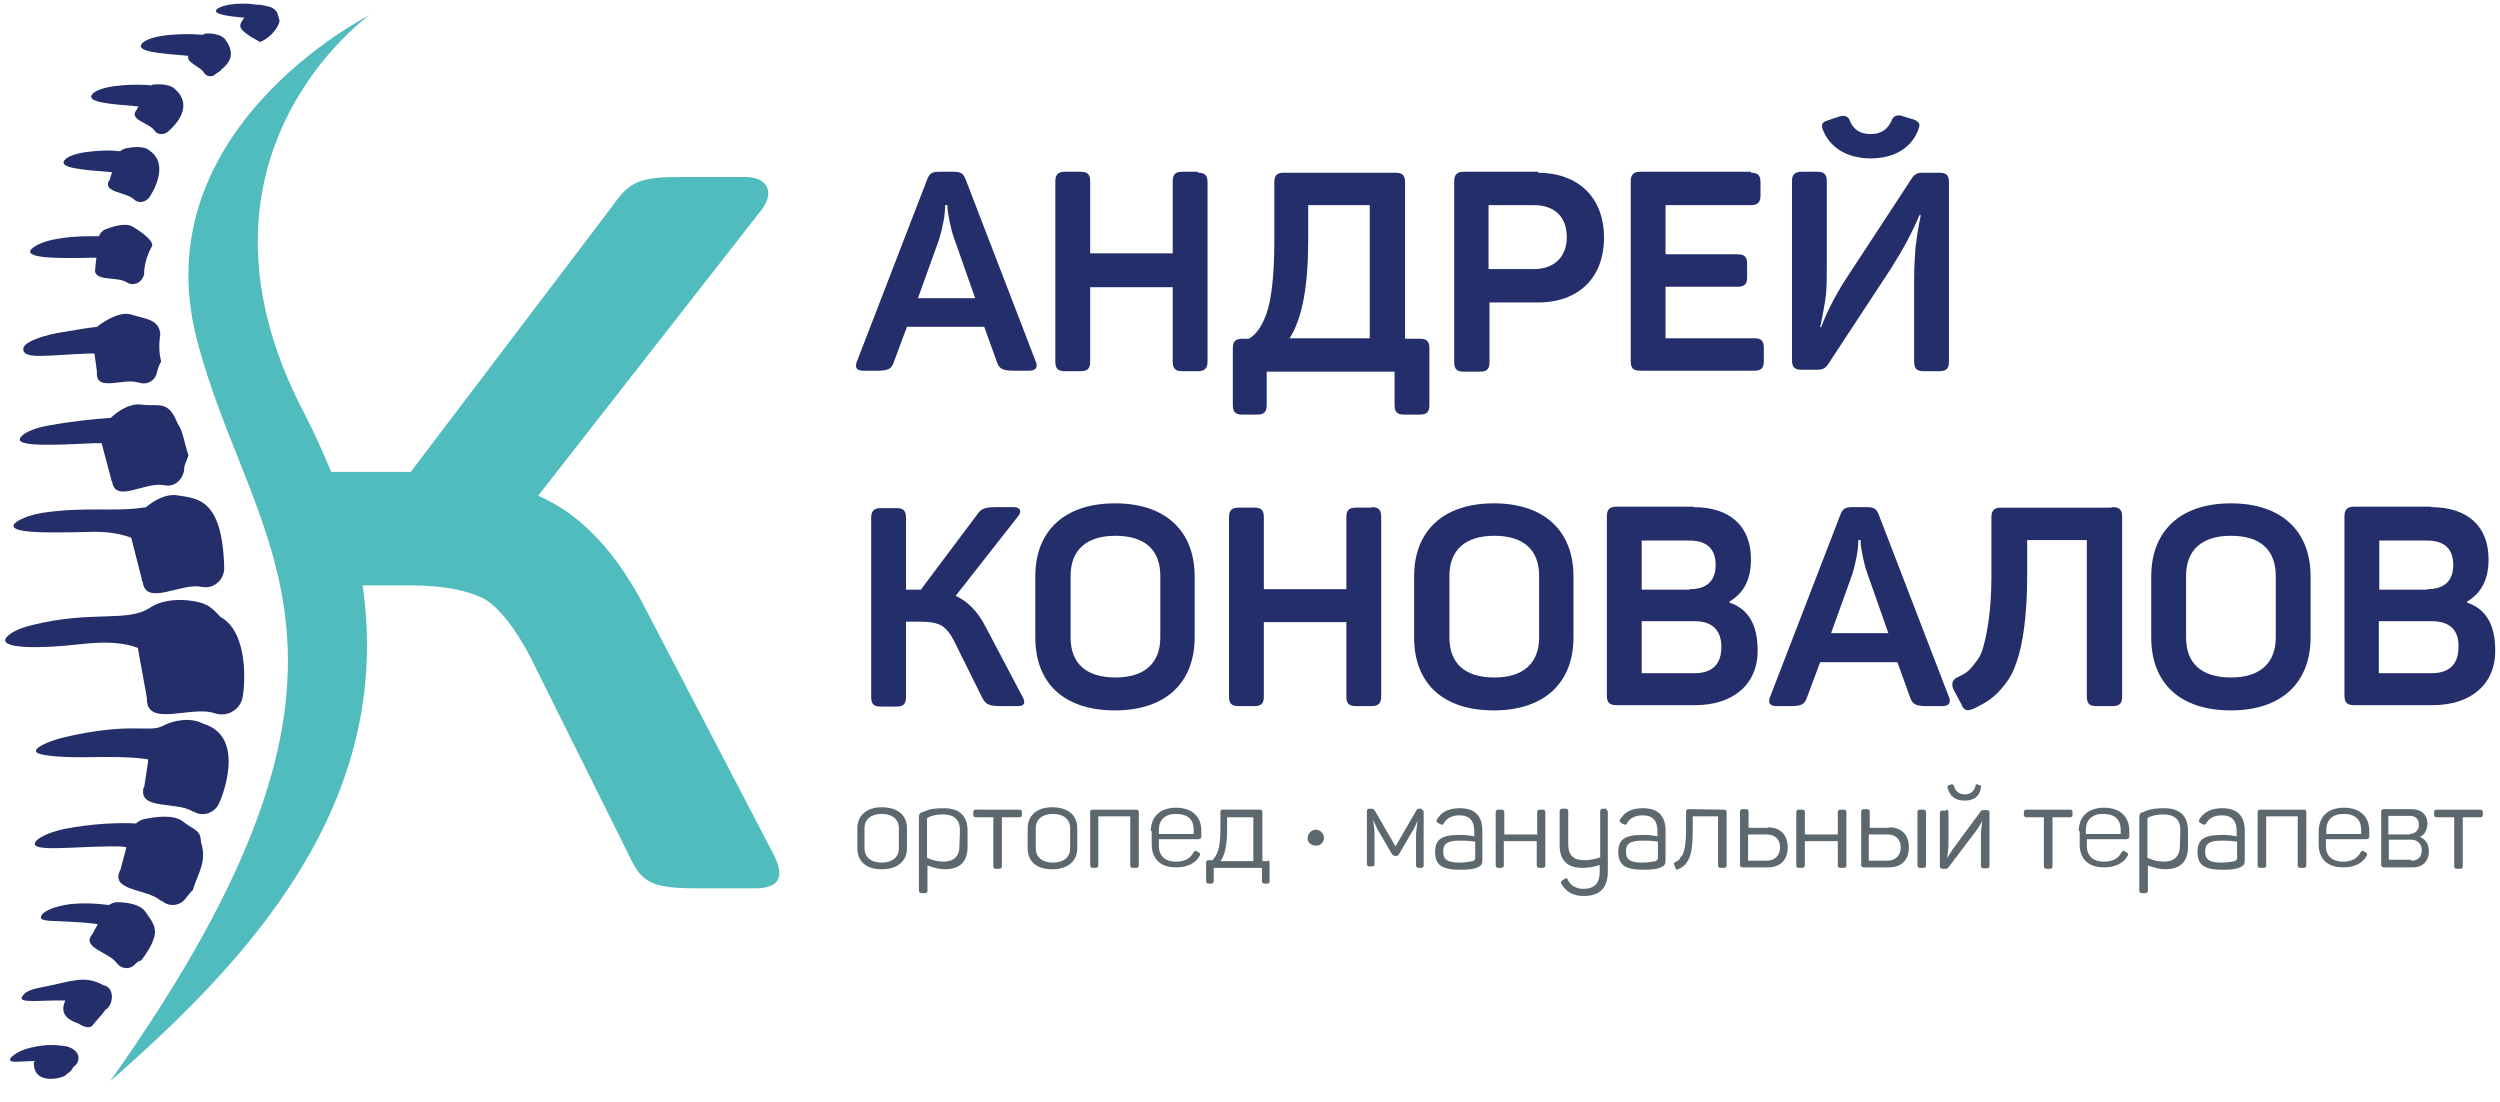 <?xml version="1.0" encoding="UTF-8"?> <!-- Generator: Adobe Illustrator 25.4.0, SVG Export Plug-In . SVG Version: 6.00 Build 0) --> <svg xmlns="http://www.w3.org/2000/svg" xmlns:xlink="http://www.w3.org/1999/xlink" id="Layer_1" x="0px" y="0px" viewBox="0 0 524 230.9" style="enable-background:new 0 0 524 230.9;" xml:space="preserve"> <style type="text/css"> .st0{fill:#5D686E;} .st1{fill:#232E6A;} .st2{fill:#50BCBD;} </style> <g> <g> <path class="st0" d="M179.7,173.6c0-2.7,2-4.4,5.1-4.4c3.3,0,5.3,1.6,5.3,4.4v4.2c0,2.7-2,4.4-5.3,4.4c-3.3,0-5.1-1.7-5.1-4.4 V173.6z M188.4,173.6c0-1.9-1.4-3-3.6-3c-2.2,0-3.6,1.1-3.6,3v4.2c0,1.9,1.4,3,3.6,3c2.2,0,3.6-1.1,3.6-3V173.6z"></path> <path class="st0" d="M197.8,169.4c3.3,0,5,1.6,5,4.7v3.4c0,3.1-1.6,4.7-4.8,4.7c-1.1,0-2.2-0.3-3.6-0.8v5.3c0,0.3-0.2,0.5-0.5,0.5 h-0.8c-0.3,0-0.5-0.2-0.5-0.5v-15.3c0-0.8,0.2-1.1,0.9-1.2C194.8,169.5,196.2,169.4,197.8,169.4z M201.2,174 c0-2.2-1.2-3.3-3.6-3.3c-1.1,0-2,0.2-2.8,0.5c-0.5,0.2-0.5,0.3-0.5,0.6v8c1.1,0.5,2.3,0.8,3.4,0.8c2.2,0,3.4-1.1,3.4-3.3 L201.2,174L201.2,174z"></path> <path class="st0" d="M213.7,169.7c0.3,0,0.5,0.2,0.5,0.5v0.6c0,0.3-0.2,0.5-0.5,0.5H210v10.3c0,0.3-0.2,0.5-0.5,0.5h-0.8 c-0.3,0-0.5-0.2-0.5-0.5v-10.3h-3.7c-0.3,0-0.5-0.2-0.5-0.5v-0.6c0-0.3,0.2-0.5,0.5-0.5H213.7z"></path> <path class="st0" d="M215.4,173.6c0-2.7,2-4.4,5.1-4.4c3.3,0,5.3,1.6,5.3,4.4v4.2c0,2.7-2,4.4-5.3,4.4c-3.3,0-5.1-1.7-5.1-4.4 V173.6z M224.3,173.6c0-1.9-1.4-3-3.6-3c-2.2,0-3.6,1.1-3.6,3v4.2c0,1.9,1.4,3,3.6,3c2.2,0,3.6-1.1,3.6-3V173.6z"></path> <path class="st0" d="M238.2,169.7c0.3,0,0.5,0.2,0.5,0.5v11.2c0,0.3-0.2,0.5-0.5,0.5h-0.8c-0.3,0-0.5-0.2-0.5-0.5v-10.3h-6.7v10.3 c0,0.3-0.2,0.5-0.5,0.5H229c-0.3,0-0.5-0.2-0.5-0.5v-11.2c0-0.3,0.2-0.5,0.5-0.5H238.2z"></path> <path class="st0" d="M241.2,174.3c0-3.1,1.9-5,5.3-5c3.4,0,5.3,1.9,5.3,4.8v1.2c0,0.5-0.3,0.6-0.8,0.6h-8.1v1.4 c0,2,1.2,3.3,3.6,3.3c1.7,0,3-0.6,3.7-2c0.2-0.3,0.5-0.3,0.6-0.2l0.5,0.3c0.3,0.2,0.3,0.3,0.2,0.6c-0.9,1.7-2.7,2.5-5,2.5 c-3.4,0-5.1-1.9-5.1-4.8v-2.8H241.2z M250.2,174c0-2.2-1.2-3.4-3.7-3.4c-2.3,0-3.6,1.2-3.6,3.4v0.8h7.3V174z"></path> <path class="st0" d="M265.6,180.3c0.3,0,0.5,0.2,0.5,0.5v3.9c0,0.3,0,0.5-0.5,0.5H265c-0.3,0-0.5-0.2-0.5-0.5v-2.8h-10.1v2.8 c0,0.3-0.2,0.5-0.5,0.5h-0.6c-0.3,0-0.5-0.2-0.5-0.5v-3.9c0-0.3,0.2-0.5,0.5-0.5h0.8c0.5-0.5,0.9-1.1,1.2-2 c0.3-0.9,0.5-2.3,0.5-4.5v-3.6c0-0.3,0-0.5,0.5-0.5h7.8c0.3,0,0.5,0.2,0.5,0.5v10.3h1.1V180.3z M257.2,173.9 c0,3.3-0.5,5.5-1.4,6.6h6.9v-9.2h-5.5V173.9z"></path> <path class="st0" d="M274.1,175.6c0-0.9,0.8-1.7,1.7-1.7s1.7,0.8,1.7,1.7c0,0.5-0.2,0.9-0.5,1.2 C275.9,177.8,273.9,177,274.1,175.6z"></path> <path class="st0" d="M297.9,169.7c0.3,0,0.5,0.2,0.5,0.5v11.2c0,0.3-0.2,0.5-0.5,0.5h-0.6c-0.3,0-0.5-0.2-0.5-0.5V175 c0-0.8,0.2-1.7,0.3-3l0,0c-0.3,0.8-0.6,1.6-1.1,2.3l-2.8,4.8c-0.2,0.2-0.3,0.3-0.5,0.3h-0.3c-0.3,0-0.5-0.2-0.6-0.3l-2.8-4.8 c-0.5-0.8-0.8-1.6-1.2-2.5l0,0c0.2,1.4,0.3,2.3,0.3,3.1v6.2c0,0.3,0,0.5-0.5,0.5H287c-0.3,0-0.5-0.2-0.5-0.5V170 c0-0.3,0.2-0.5,0.5-0.5h0.5c0.3,0,0.5,0.2,0.6,0.3l4.4,7.6l4.4-7.6c0.2-0.3,0.3-0.3,0.6-0.3h0.5V169.7z"></path> <path class="st0" d="M306,169.4c3.4,0,4.7,1.9,4.7,4.7v6.2c0,0.8-0.2,1.1-0.8,1.4c-0.9,0.5-2.2,0.6-3.9,0.6c-2,0-3.3-0.3-4.1-0.9 c-0.8-0.6-1.1-1.6-1.1-2.8c0-2.7,1.4-3.6,5.1-3.6c0.6,0,1.7,0,3.1,0.3v-1.1c0-2-0.8-3.3-3.1-3.3c-1.6,0-2.7,0.6-3.3,1.7 c-0.2,0.3-0.3,0.3-0.6,0.2l-0.6-0.3c-0.3-0.2-0.3-0.3-0.3-0.6C302.1,170.1,303.7,169.4,306,169.4z M309.2,176.4 c-1.4-0.2-2.5-0.2-3.3-0.2c-2.5,0-3.4,0.6-3.4,2.3c0,1.6,0.8,2.3,3.4,2.3c1.2,0,2.2-0.2,2.8-0.3c0.3-0.2,0.5-0.3,0.5-0.6 L309.2,176.4L309.2,176.4z"></path> <path class="st0" d="M323.4,169.7c0.3,0,0.5,0.2,0.5,0.5v11.2c0,0.3-0.2,0.5-0.5,0.5h-0.8c-0.3,0-0.5-0.2-0.5-0.5v-5.1h-6.9v5.1 c0,0.3-0.2,0.5-0.5,0.5H314c-0.3,0-0.5-0.2-0.5-0.5v-11.2c0-0.3,0.2-0.5,0.5-0.5h0.8c0.3,0,0.5,0.2,0.5,0.5v4.7h6.9v-4.7 c0-0.3,0.2-0.5,0.5-0.5H323.4z"></path> <path class="st0" d="M336.5,169.7c0.3,0,0.5,0.2,0.5,0.5v12.5c0,3.4-1.7,5.1-5,5.1c-2.2,0-3.7-0.8-4.7-2.5 c-0.2-0.3-0.2-0.5,0.2-0.8l0.5-0.3c0.3-0.2,0.5-0.2,0.6,0.2c0.6,1.2,1.7,1.9,3.3,1.9c2.3,0,3.4-1.2,3.4-3.6v-1.4 c-1.4,0.5-2.7,0.6-3.7,0.6c-3.1,0-4.7-1.6-4.7-4.7V170c0-0.3,0.2-0.5,0.5-0.5h0.8c0.3,0,0.5,0.2,0.5,0.5v7c0,2.2,1.1,3.3,3.3,3.3 c1.1,0,2.2-0.2,3.4-0.6V170c0-0.3,0.2-0.5,0.5-0.5h0.8V169.7z"></path> <path class="st0" d="M344.4,169.4c3.4,0,4.7,1.9,4.7,4.7v6.2c0,0.8-0.2,1.1-0.8,1.4c-0.9,0.5-2.2,0.6-3.9,0.6 c-2,0-3.3-0.3-4.1-0.9c-0.8-0.6-1.1-1.6-1.1-2.8c0-2.7,1.4-3.6,5.1-3.6c0.6,0,1.7,0,3.1,0.3v-1.1c0-2-0.8-3.3-3.1-3.3 c-1.6,0-2.7,0.6-3.3,1.7c-0.2,0.3-0.3,0.3-0.6,0.2l-0.6-0.3c-0.3-0.2-0.3-0.3-0.3-0.6C340.5,170.1,342.1,169.4,344.4,169.4z M347.5,176.4c-1.4-0.2-2.5-0.2-3.3-0.2c-2.5,0-3.4,0.6-3.4,2.3c0,1.6,0.8,2.3,3.4,2.3c1.2,0,2.2-0.2,2.8-0.3 c0.3-0.2,0.5-0.3,0.5-0.6L347.5,176.4L347.5,176.4z"></path> <path class="st0" d="M361.4,169.7c0.3,0,0.5,0.2,0.5,0.5v11.2c0,0.3-0.2,0.5-0.5,0.5h-0.8c-0.3,0-0.5-0.2-0.5-0.5v-10.3h-5.3v3 c0,3-0.3,5-0.9,6.1c-0.6,1.1-1.2,1.6-2.2,2c-0.3,0.2-0.5,0-0.5-0.2l-0.3-0.8c-0.2-0.2,0-0.3,0.2-0.5c0.6-0.3,0.8-0.3,1.2-1.1 c0.3-0.3,0.5-0.6,0.6-1.1c0.3-0.8,0.5-2.5,0.5-4.5v-3.9c0-0.3,0.2-0.5,0.5-0.5L361.4,169.7L361.4,169.7z"></path> <path class="st0" d="M370.5,173.4c2.7,0,4.2,1.6,4.2,4.2c0,2.7-1.6,4.2-4.2,4.2h-5.3c-0.3,0-0.5-0.2-0.5-0.5v-11.2 c0-0.3,0.2-0.5,0.5-0.5h0.8c0.3,0,0.5,0.2,0.5,0.5v3.4h4.1V173.4z M370.3,180.4c1.7,0,2.8-1.1,2.8-2.8s-1.1-2.7-2.8-2.7h-3.9v5.5 H370.3z"></path> <path class="st0" d="M386.5,169.7c0.3,0,0.5,0.2,0.5,0.5v11.2c0,0.3-0.2,0.5-0.5,0.5h-0.8c-0.3,0-0.5-0.2-0.5-0.5v-5.1h-6.9v5.1 c0,0.3-0.2,0.5-0.5,0.5h-0.8c-0.3,0-0.5-0.2-0.5-0.5v-11.2c0-0.3,0.2-0.5,0.5-0.5h0.8c0.3,0,0.5,0.2,0.5,0.5v4.7h6.9v-4.7 c0-0.3,0.2-0.5,0.5-0.5H386.5z"></path> <path class="st0" d="M395.9,173.4c2.7,0,4.2,1.6,4.2,4.2c0,2.7-1.6,4.2-4.2,4.2h-5.3c-0.3,0-0.5-0.2-0.5-0.5v-11.2 c0-0.3,0.2-0.5,0.5-0.5h0.8c0.3,0,0.5,0.2,0.5,0.5v3.4h4.1V173.4z M395.6,180.4c1.7,0,2.8-1.1,2.8-2.8s-1.1-2.7-2.8-2.7h-3.9v5.5 H395.6z M403.2,169.7c0.3,0,0.5,0.2,0.5,0.5v11.2c0,0.3-0.2,0.5-0.5,0.5h-0.8c-0.3,0-0.5-0.2-0.5-0.5v-11.2c0-0.3,0.2-0.5,0.5-0.5 H403.2z"></path> <path class="st0" d="M407.9,169.7c0.3,0,0.5,0.2,0.5,0.5v6.9c0,0.9-0.2,1.9-0.3,2.8l0,0c0.3-0.6,0.8-1.2,1.2-1.9l5.9-8 c0.2-0.2,0.3-0.2,0.5-0.2h0.8c0.3,0,0.5,0.2,0.5,0.5v11.2c0,0.3-0.2,0.5-0.5,0.5h-0.8c-0.3,0-0.5-0.2-0.5-0.5v-6.7 c0-0.8,0.2-1.7,0.3-2.8l0,0c-0.2,0.5-0.6,1.1-1.2,2l-5.9,7.8c-0.2,0.2-0.3,0.3-0.5,0.3h-0.8c-0.3,0-0.5-0.2-0.5-0.5v-11.2 c0-0.3,0.2-0.5,0.5-0.5h0.8V169.7z M411.8,167.8c-1.9,0-3.1-0.8-3.6-2.7c0-0.2,0-0.3,0.2-0.5l0.6-0.2c0.2,0,0.3,0,0.5,0.2 c0.3,1.2,1.1,1.9,2.3,1.9s2-0.6,2.3-1.9c0-0.2,0.2-0.3,0.3-0.2l0.6,0.2c0.2,0,0.3,0.2,0.2,0.5C414.9,167,413.7,167.8,411.8,167.8z "></path> <path class="st0" d="M433.9,169.7c0.3,0,0.5,0.2,0.5,0.5v0.6c0,0.3-0.2,0.5-0.5,0.5h-3.7v10.3c0,0.3-0.2,0.5-0.5,0.5h-0.8 c-0.3,0-0.5-0.2-0.5-0.5v-10.3h-3.7c-0.3,0-0.5-0.2-0.5-0.5v-0.6c0-0.3,0.2-0.5,0.5-0.5H433.9z"></path> <path class="st0" d="M435.7,174.3c0-3.1,1.9-5,5.3-5c3.4,0,5.3,1.9,5.3,4.8v1.2c0,0.5-0.3,0.6-0.8,0.6h-8.1v1.4 c0,2,1.2,3.3,3.6,3.3c1.7,0,3-0.6,3.7-2c0.2-0.3,0.5-0.3,0.6-0.2l0.5,0.3c0.3,0.2,0.3,0.3,0.2,0.6c-0.9,1.7-2.7,2.5-5,2.5 c-3.4,0-5.1-1.9-5.1-4.8v-2.8H435.7z M444.5,174c0-2.2-1.2-3.4-3.7-3.4c-2.3,0-3.6,1.2-3.6,3.4v0.8h7.3L444.5,174L444.5,174z"></path> <path class="st0" d="M453.6,169.4c3.3,0,5,1.6,5,4.7v3.4c0,3.1-1.6,4.7-4.8,4.7c-1.1,0-2.2-0.3-3.6-0.8v5.3c0,0.3-0.2,0.5-0.5,0.5 h-0.8c-0.3,0-0.5-0.2-0.5-0.5v-15.3c0-0.8,0.2-1.1,0.9-1.2C450.6,169.5,452,169.4,453.6,169.4z M457,174c0-2.2-1.2-3.3-3.6-3.3 c-1.1,0-2,0.2-2.8,0.5c-0.5,0.2-0.5,0.3-0.5,0.6v8c1.1,0.5,2.3,0.8,3.4,0.8c2.2,0,3.4-1.1,3.4-3.3L457,174L457,174z"></path> <path class="st0" d="M465.8,169.4c3.4,0,4.7,1.9,4.7,4.7v6.2c0,0.8-0.2,1.1-0.8,1.4c-0.9,0.5-2.2,0.6-3.9,0.6 c-2,0-3.3-0.3-4.1-0.9c-0.8-0.6-1.1-1.6-1.1-2.8c0-2.7,1.4-3.6,5.1-3.6c0.6,0,1.7,0,3.1,0.3v-1.1c0-2-0.8-3.3-3.1-3.3 c-1.6,0-2.7,0.6-3.3,1.7c-0.2,0.3-0.3,0.3-0.6,0.2l-0.6-0.3c-0.3-0.2-0.3-0.3-0.3-0.6C461.9,170.1,463.6,169.4,465.8,169.4z M468.9,176.4c-1.4-0.2-2.5-0.2-3.3-0.2c-2.5,0-3.4,0.6-3.4,2.3c0,1.6,0.8,2.3,3.4,2.3c1.2,0,2.2-0.2,2.8-0.3 c0.3-0.2,0.5-0.3,0.5-0.6L468.9,176.4L468.9,176.4z"></path> <path class="st0" d="M482.9,169.7c0.3,0,0.5,0.2,0.5,0.5v11.2c0,0.3-0.2,0.5-0.5,0.5h-0.8c-0.3,0-0.5-0.2-0.5-0.5v-10.3h-6.6v10.3 c0,0.3-0.2,0.5-0.5,0.5h-0.8c-0.3,0-0.5-0.2-0.5-0.5v-11.2c0-0.3,0.2-0.5,0.5-0.5H482.9z"></path> <path class="st0" d="M486,174.3c0-3.1,1.9-5,5.3-5c3.4,0,5.3,1.9,5.3,4.8v1.2c0,0.5-0.3,0.6-0.8,0.6h-8.3v1.4c0,2,1.2,3.3,3.6,3.3 c1.7,0,3-0.6,3.7-2c0.2-0.3,0.5-0.3,0.6-0.2l0.5,0.3c0.3,0.2,0.3,0.3,0.2,0.6c-0.9,1.7-2.7,2.5-5,2.5c-3.4,0-5.1-1.9-5.1-4.8 L486,174.3L486,174.3z M494.9,174c0-2.2-1.2-3.4-3.7-3.4c-2.3,0-3.6,1.2-3.6,3.4v0.8h7.3L494.9,174L494.9,174z"></path> <path class="st0" d="M507.2,175.4c1.2,0.5,1.9,1.6,1.9,3c0,2-1.2,3.4-3.4,3.4h-6.1c-0.3,0-0.5-0.2-0.5-0.5v-11.2 c0-0.3,0.2-0.5,0.5-0.5h5.8c2.2,0,3.4,1.2,3.4,3.1C508.7,174,508.2,175,507.2,175.4z M505.1,174.8c1.1,0,1.9-0.8,1.9-1.9 c0-1.2-0.6-1.9-2-1.9h-4.4v3.9h4.5V174.8z M505.4,180.4c1.4,0,2.2-0.8,2.2-2.2c0-1.2-0.8-2.2-2.2-2.2h-4.7v4.2h4.7V180.4z"></path> <path class="st0" d="M519.9,169.7c0.3,0,0.5,0.2,0.5,0.5v0.6c0,0.3-0.2,0.5-0.5,0.5h-3.7v10.3c0,0.3-0.2,0.5-0.5,0.5h-0.8 c-0.3,0-0.5-0.2-0.5-0.5v-10.3h-3.7c-0.3,0-0.5-0.2-0.5-0.5v-0.6c0-0.3,0.2-0.5,0.5-0.5H519.9z"></path> </g> </g> <g> <g> <path class="st1" d="M217.1,75.8c0.5,1.2,0,1.9-1.4,1.9h-3.1c-2.3,0-3.1-0.3-3.6-1.7l-2.7-7.5h-16.2l-2.8,7.5 c-0.5,1.4-1.2,1.7-3.6,1.7h-2.7c-1.4,0-1.9-0.6-1.4-1.9l14.7-38.1c0.5-1.4,1.1-1.7,2.5-1.7h3.1c1.4,0,2,0.3,2.5,1.6L217.1,75.8z M200,50c-0.8-2.2-1.2-4.8-1.4-6.1V43h-0.5c0,2.2-0.5,4.5-1.2,7l-4.5,12.5h12L200,50z"></path> <path class="st1" d="M251.1,36.2c1.4,0,2,0.5,2,2v37.6c0,1.4-0.6,2-2,2h-3.3c-1.4,0-2-0.5-2-2V60.2h-17.3v15.6c0,1.4-0.5,2-2,2 h-3.3c-1.4,0-2-0.5-2-2V38c0-1.4,0.6-2,2-2h3.3c1.4,0,2,0.5,2,2v15.1h17.3V38c0-1.4,0.5-2,2-2h3.3V36.2z"></path> <path class="st1" d="M292.5,36.2c1.4,0,2,0.5,2,2v32.8h3.1c1.4,0,2,0.5,2,2v11.9c0,1.4-0.5,2-2,2h-3.3c-1.4,0-2-0.5-2-2v-7h-26.8 v7c0,1.4-0.5,2-2,2h-3.1c-1.4,0-2-0.5-2-2V73c0-1.4,0.5-2,2-2h1.4c1.4-0.9,2.5-2.2,3.6-5.1c1.1-3,1.7-8.3,1.7-15.4V38.2 c0-1.4,0.5-2,2-2C269.1,36.2,292.5,36.2,292.5,36.2z M274.2,43v7.2c0,9.7-1.2,16.5-3.9,20.7h16.8V43H274.2z"></path> <path class="st1" d="M322.3,36.2c8.4,0,13.9,5.1,13.9,13.6c0,8.4-5.3,13.6-13.9,13.6h-10.1v12.5c0,1.4-0.5,2-2,2h-3.4 c-1.4,0-2-0.5-2-2V38c0-1.4,0.6-2,2-2h15.6V36.2z M321.5,56.4c4.2,0,6.9-2.5,6.9-6.7c0-4.2-2.5-6.7-6.9-6.7H312v13.4 C312,56.4,321.5,56.4,321.5,56.4z"></path> <path class="st1" d="M367,36.2c1.4,0,2,0.5,2,2V41c0,1.4-0.6,2-2,2h-17.9v10.3h15.1c1.4,0,2,0.5,2,2v2.8c0,1.4-0.5,2-2,2h-15.1 v10.8h18.6c1.4,0,2,0.5,2,2v2.8c0,1.4-0.5,2-2,2h-23.9c-1.4,0-2-0.5-2-2V38c0-1.4,0.6-2,2-2H367V36.2z"></path> <path class="st1" d="M406.5,36.2c1.4,0,2,0.5,2,2v37.6c0,1.4-0.5,2-2,2h-3.3c-1.4,0-2-0.5-2-2V58.6c0-3,0.2-5.3,0.3-6.9 c0.2-1.6,0.5-3.7,1.1-6.6h-0.3c-1.4,3.4-3.3,7-5.9,11.1l-13.4,20.4c-0.5,0.6-1.1,0.9-2,0.9h-3.4c-1.4,0-2-0.5-2-2V38 c0-1.4,0.6-2,2-2h3.3c1.4,0,2,0.5,2,2v17c0,3,0,5.3-0.2,6.9c-0.2,1.7-0.6,3.9-1.2,6.7h0.2c1.4-3.7,3.4-7.5,6.1-11.5l13.1-20 c0.5-0.6,1.1-0.9,1.9-0.9H406.5z M392.1,33.2c-5,0-8.7-2.3-10.1-6.2c-0.3-0.9,0-1.4,0.9-1.7l2.7-0.9c0.9-0.3,1.7,0,2,0.6 c0.8,2.2,2.3,3.1,4.5,3.1c2.3,0,3.7-1.1,4.5-3.1c0.3-0.6,0.9-0.9,1.7-0.8l3,0.9c0.9,0.5,1.2,0.8,0.9,1.7 C400.9,30.9,397.1,33.2,392.1,33.2z"></path> <path class="st1" d="M214.3,146c0.8,1.4,0.3,2-0.9,2H210c-2.7,0-3.3-0.3-4.1-1.7l-5.9-11.9c-0.8-1.6-1.7-2.7-2.7-3.3 c-0.9-0.5-2.3-0.8-4.4-0.8h-3v15.8c0,1.4-0.5,2-2,2h-3.3c-1.4,0-2-0.5-2-2v-37.6c0-1.4,0.6-2,2-2h3.3c1.4,0,2,0.5,2,2v15.1h2.3 h0.8l11.7-15.6c0.9-1.4,1.7-1.7,4.1-1.7h3.7c1.4,0,1.7,0.9,0.9,1.9l-13.1,16.7c2.5,1.1,4.7,3.3,6.4,6.7L214.3,146z"></path> <path class="st1" d="M217,120.8c0-9.5,6.1-15.3,16.7-15.3c10.6,0,16.7,5.8,16.7,15.3v12.8c0,9.5-6.1,15.3-16.7,15.3 c-10.8,0-16.7-5.8-16.7-15.3V120.8z M243.2,120.7c0-5.5-3.3-8.4-9.4-8.4c-6.1,0-9.4,3-9.4,8.4v12.9c0,5.5,3.3,8.4,9.4,8.4 c6.1,0,9.4-3,9.4-8.4V120.7z"></path> <path class="st1" d="M287.5,106.3c1.4,0,2,0.5,2,2V146c0,1.4-0.6,2-2,2h-3.3c-1.4,0-2-0.5-2-2v-15.6h-17.3V146c0,1.4-0.5,2-2,2 h-3.3c-1.4,0-2-0.5-2-2v-37.6c0-1.4,0.6-2,2-2h3.3c1.4,0,2,0.5,2,2v15.1h17.3v-15.1c0-1.4,0.5-2,2-2H287.5z"></path> <path class="st1" d="M296.4,120.8c0-9.5,6.1-15.3,16.7-15.3c10.6,0,16.7,5.8,16.7,15.3v12.8c0,9.5-6.1,15.3-16.7,15.3 c-10.8,0-16.7-5.8-16.7-15.3V120.8z M322.6,120.7c0-5.5-3.3-8.4-9.4-8.4c-6.1,0-9.4,3-9.4,8.4v12.9c0,5.5,3.3,8.4,9.4,8.4 c6.1,0,9.4-3,9.4-8.4V120.7z"></path> <path class="st1" d="M355,106.3c7.5,0,12,3.9,12,10.9c0,4.2-1.4,7-4.5,8.9v0.2c4.1,1.4,5.9,4.8,5.9,10.1c0,7.2-5.3,11.4-13.1,11.4 h-16.5c-1.4,0-2-0.5-2-2v-37.6c0-1.4,0.6-2,2-2H355V106.3z M354.1,123.5c3.6,0,5.5-1.7,5.5-5.1c0-3.4-1.9-5.1-5.5-5.1h-10v10.3 H354.1z M355.2,130.2h-11.1v10.9h11.1c3.7,0,5.6-1.9,5.6-5.5C360.8,132.1,358.9,130.2,355.2,130.2z"></path> <path class="st1" d="M408.5,146.1c0.5,1.2,0,1.9-1.4,1.9H404c-2.3,0-3.1-0.3-3.6-1.7l-2.7-7.5h-16.2l-2.8,7.5 c-0.5,1.4-1.2,1.7-3.6,1.7h-2.7c-1.4,0-1.9-0.6-1.4-1.9l14.7-38.1c0.5-1.4,1.1-1.7,2.5-1.7h3.1c1.4,0,2,0.3,2.5,1.6L408.5,146.1z M391.4,120.2c-0.8-2.2-1.2-4.8-1.4-6.1v-0.9h-0.5c0,2.2-0.5,4.5-1.2,7l-4.5,12.5h12L391.4,120.2z"></path> <path class="st1" d="M442.8,106.3c1.4,0,2,0.5,2,2V146c0,1.4-0.5,2-2,2h-3.4c-1.4,0-2-0.5-2-2v-32.8h-12.5v7.6 c0,8-0.9,14.2-2.2,17.9c-0.6,1.9-1.4,3.4-2.5,4.8c-2.2,2.8-3.7,3.6-6.4,5c-1.4,0.6-2.2,0.5-2.7-0.9l-1.6-3 c-0.6-1.2-0.3-2.2,0.9-2.7c1.7-0.8,2.3-1.2,3.7-3.1c0.8-0.9,1.4-2.2,1.7-3.6c0.8-2.8,1.6-7.8,1.6-14.3v-12.5c0-1.4,0.6-2,2-2h23.2 V106.3z"></path> <path class="st1" d="M450.9,120.8c0-9.5,6.1-15.3,16.7-15.3c10.6,0,16.7,5.8,16.7,15.3v12.8c0,9.5-6.1,15.3-16.7,15.3 c-10.8,0-16.7-5.8-16.7-15.3V120.8z M477,120.7c0-5.5-3.3-8.4-9.4-8.4s-9.4,3-9.4,8.4v12.9c0,5.5,3.3,8.4,9.4,8.4s9.4-3,9.4-8.4 V120.7z"></path> <path class="st1" d="M509.6,106.3c7.5,0,12,3.9,12,10.9c0,4.2-1.4,7-4.5,8.9v0.2c4.1,1.4,5.9,4.8,5.9,10.1 c0,7.2-5.3,11.4-13.1,11.4h-16.5c-1.4,0-2-0.5-2-2v-37.6c0-1.4,0.6-2,2-2h16.2V106.3z M508.7,123.5c3.6,0,5.5-1.7,5.5-5.1 c0-3.4-1.9-5.1-5.5-5.1h-10v10.3H508.7z M509.7,130.2h-11.1v10.9h11.1c3.7,0,5.6-1.9,5.6-5.5C515.4,132.1,513.5,130.2,509.7,130.2 z"></path> </g> </g> <path class="st1" d="M58.5,4c-0.2-0.5-0.2-1.6-1.2-2.2c-0.6-0.5-2-0.6-2.7-0.8c-0.2,0-0.5,0-0.6,0c-1.7-0.2-2.2-0.3-4.4-0.2 c-2.5,0.2-3.9,0.8-4.2,1.2c-0.8,0.9,2,1.4,5.8,1.7c-1.1,1.7-2,2.2,3.3,5.1C57.1,7.8,59,4.8,58.5,4z"></path> <path class="st1" d="M47.3,8.4C46.7,7.3,44.6,7,43.5,7c-0.5,0-0.8,0.2-1.1,0.3c-2-0.2-4.4-0.2-6.6,0c-3.6,0.3-5.5,1.1-6.1,1.9 c-1.2,1.6,3.6,2,9.8,2.5c-0.6,1.4,2.5,2.2,3.3,3.6l0,0c0.5,0.8,1.7,0.9,2.3,0.3c0.3-0.2,0.6-0.5,0.8-0.5C46.8,14,50.1,12.3,47.3,8.4 z"></path> <path class="st1" d="M46.2,129.3c-1.1-1.2-2.3-2.5-4.2-3c-3.4-0.9-7.8-0.8-10.6,1.1c-4.7,3.1-12.2,0.5-24.6,3.6 c-3.4,0.8-5.1,2-5.6,2.8c-1.2,2.2,7.2,2.2,15.8,1.2c8.1-0.9,10.9,0.5,11.9,0.8c0,0.3,1.9,10.3,1.9,10.6c-0.2,6.2,9.4,1.4,14.2,3.1 H45c2.7,0.9,5.5-0.8,5.9-3.6C51.2,144.4,52.4,132.7,46.2,129.3z"></path> <path class="st1" d="M42.1,176.4c0-2.5-1.6-2.5-3.6-4.1c-2-1.7-5.9-1.1-8.4-0.6c-0.6,0.2-1.2,0.5-1.6,0.9c-3.9-0.2-9,0-15.3,1.2 c-3.4,0.8-5.3,1.9-5.8,2.7c-1.2,2.2,7.8,0.9,16.4,0.9c0.9,0,1.9,0,2.7,0.2l-1.2,4.5c0,0.2-0.2,0.3-0.2,0.5c-1.9,4.2,5.9,3.7,8.6,6.2 c0,0,0,0,0.2,0c1.6,1.4,3.9,1.1,5.1-0.6c0.5-0.6,0.9-1.2,1.4-1.6C41.4,183.1,43.5,180.7,42.1,176.4z"></path> <path class="st1" d="M30.4,191c-1.2-1.6-4.2-1.9-5.9-1.9c-0.6,0-1.2,0.3-1.7,0.6c-2.2-0.3-4.7-0.5-8.1-0.2c-3.4,0.5-5.3,1.4-5.9,2.2 c-1.4,2,3.4,0.9,11.7,2l-1.1,2c0,0.2-0.2,0.2-0.2,0.3c-2,2.7,3.7,3.6,5.3,5.9l0,0c0.9,1.2,2.7,1.4,3.7,0.3c0.5-0.5,0.9-0.8,1.4-0.9 c1.2-1.6,2.2-3.1,2.7-4.8C32.9,194.5,32,193.2,30.4,191z"></path> <path class="st1" d="M37.2,88.7c-2-5-3.9-3.4-7.6-3.9c-2.3-0.3-4.7,1.2-6.4,2.8c-3.3,0.2-7.5,0.6-13.1,1.6c-3.4,0.6-5.3,1.7-5.8,2.5 c-1.4,2,6.9,1.6,15.4,1.2c0.5,0,1.1,0,1.6,0l2,7.5c0,0.2,0,0.3,0.2,0.5c0.6,4.7,7,0,10.8,0.8c0,0,0,0,0.2,0c2,0.5,3.9-1.2,4.1-3.3 c0-1.1,0.5-1.6,0.9-3C38.6,92.8,38.4,90.4,37.2,88.7z"></path> <path class="st1" d="M33.6,70C33.6,70,33.4,70,33.6,70c-0.3-3.1-3-3.1-6.2-4.1c-2.2-0.6-5,1.1-6.7,2.3c-0.2,0.2-0.3,0.2-0.3,0.3 c-1.9,0.2-4.2,0.6-7.2,1.1c-3.4,0.5-8.1,1.9-8.3,3.4c-0.3,2.5,5.1,1.4,13.7,1.1c0.5,0,0.9,0,1.2,0l0.5,3.7c0,0.2,0,0.3,0,0.5 c0,3.9,5.8,0.8,8.7,1.9c0,0,0,0,0.2,0c1.7,0.6,3.4-0.5,3.7-2.2c0.2-0.8,0.5-1.7,0.9-2.2C33.3,74.1,33.3,72,33.6,70z"></path> <path class="st1" d="M27.8,47.5c-1.6-0.9-4.2,0-5.8,0.6c-0.6,0.3-1.1,0.8-1.2,1.4c-2.7,0-5.5,0-8.4,0.5c-3.4,0.5-5.3,1.6-5.9,2.3 c-1.4,1.9,5.8,1.9,13.7,1.7L20,55.8c0,0.2,0,0.3,0,0.3c-0.8,3.1,4.5,1.7,6.6,3.1l0,0c1.2,0.8,2.8,0.2,3.4-1.1c0-0.2,0.2-0.3,0.2-0.5 c0-2,0.6-4.1,1.6-5.9C32.5,50.8,30,48.8,27.8,47.5z"></path> <path class="st1" d="M21.7,206.5c-4.1-2.2-6.6-0.8-12.3,0.3c-3.4,0.6-4.2,1.2-4.7,2c-1.1,1.6,3.6,0.8,9,0.9 c-0.8,1.7-0.8,3.7,2.7,4.8c0,0,2.2,1.6,3.1,0.3c0.9-1.2,1.6-1.7,2.7-3.3h0.2C23.9,210.1,23.9,206.9,21.7,206.5z"></path> <path class="st1" d="M13.9,219.3c-2.2-0.3-4.1-0.5-7.5,0.3c-2.5,0.6-3.7,1.6-4.2,2.2c-0.6,1.2,1.9,0.6,5.1,0.6 c0,0.2-0.2,0.2-0.2,0.2c-0.2,5,5.9,3.4,6.6,2.8c0.5-0.5,1.4-0.9,1.6-1.7C16.9,222.7,17.2,220.2,13.9,219.3z"></path> <path class="st1" d="M31.4,31.6c-1.2-1.1-3.6-0.8-5.1-0.5c-0.5,0.2-0.8,0.3-1.1,0.6c-1.7-0.2-3.6-0.2-5.6,0 c-3.6,0.3-5.5,1.1-6.1,1.9c-1.2,1.6,3.6,2,10,2.5L23,37.6c0,0.2,0,0.2-0.2,0.3c-1.2,2.5,3.6,2.3,5.3,3.9l0,0 c0.9,0.9,2.3,0.6,3.1-0.3C31.8,40.7,35.7,34.6,31.4,31.6z"></path> <path class="st1" d="M36.8,18.8c-0.9-1.1-3.1-1.2-4.4-1.1c-0.2,0-0.5,0-0.6,0.2c-2-0.2-4.2-0.2-6.4,0c-3.6,0.3-5.5,1.1-6.1,1.9 c-1.2,1.6,3.4,2,9.7,2.5l-0.3,0.6c0,0.2-0.2,0.2-0.2,0.3c-1.4,2,2.8,2.5,3.9,4.2l0,0c0.6,0.9,2,0.9,2.8,0.2 C36.1,26.8,40.9,22.6,36.8,18.8z"></path> <path class="st1" d="M42.6,151.7c-2.5-1.4-6.2-0.8-8.6,0.5c-2.7,1.4-6.6-0.9-20.4,2.3c-4.5,1.1-7.2,2.7-5.6,3.4 c1.4,0.6,5.8,0.9,10.9,0.8c9.8-0.2,12.2,0.5,12.2,0.5l-0.8,5.3c0,0.2,0,0.3-0.2,0.6c-1.2,4.8,7,2.8,10.3,5c0,0,0,0,0.2,0 c1.9,1.2,4.4,0.3,5.3-1.7C46.4,167.5,51.8,154.4,42.6,151.7z"></path> <path class="st1" d="M37,103.8c-2-0.3-4.5,0.9-6.4,2.5c-6.4,1.1-12.5-0.2-21.8,1.2c-3.4,0.6-5.3,1.7-5.8,2.3 c-1.4,2,6.6,1.9,15.3,1.7c4.4-0.2,7.3,0.5,9.2,1.2l2.2,8.6c0,0.2,0,0.5,0.2,0.6c0.6,5.3,8.1,0.2,12.2,1.1h0.2 c2.3,0.5,4.5-1.2,4.7-3.7C46.7,104.2,41.2,104.5,37,103.8z"></path> <path class="st2" d="M162.1,179l-26.7-51.2c-6.1-12-13.6-20-22.6-23.9l46.8-59.9c2.8-3.6,1.4-6.9-3.4-6.9h-13.4 c-8.4,0-10.8,0.8-14.3,5.9L86.1,98.9h-2.5H69.4c-1.6-3.9-3.4-8-5.6-12.2C35.6,32.9,77.4,3.2,77.4,3.2S30,27,41.2,70.9 c11.2,44,45.1,66.6-18.1,155.7c28.7-25.1,59.6-57.9,52.9-103.9h10c7.2,0,12.3,1.1,15.8,3c3.1,2,6.2,6.1,9.2,11.7l21.2,42.6 c2.5,5.3,5,6.2,14.3,6.2h12.2C163.3,186,164.6,183.9,162.1,179z"></path> </svg> 